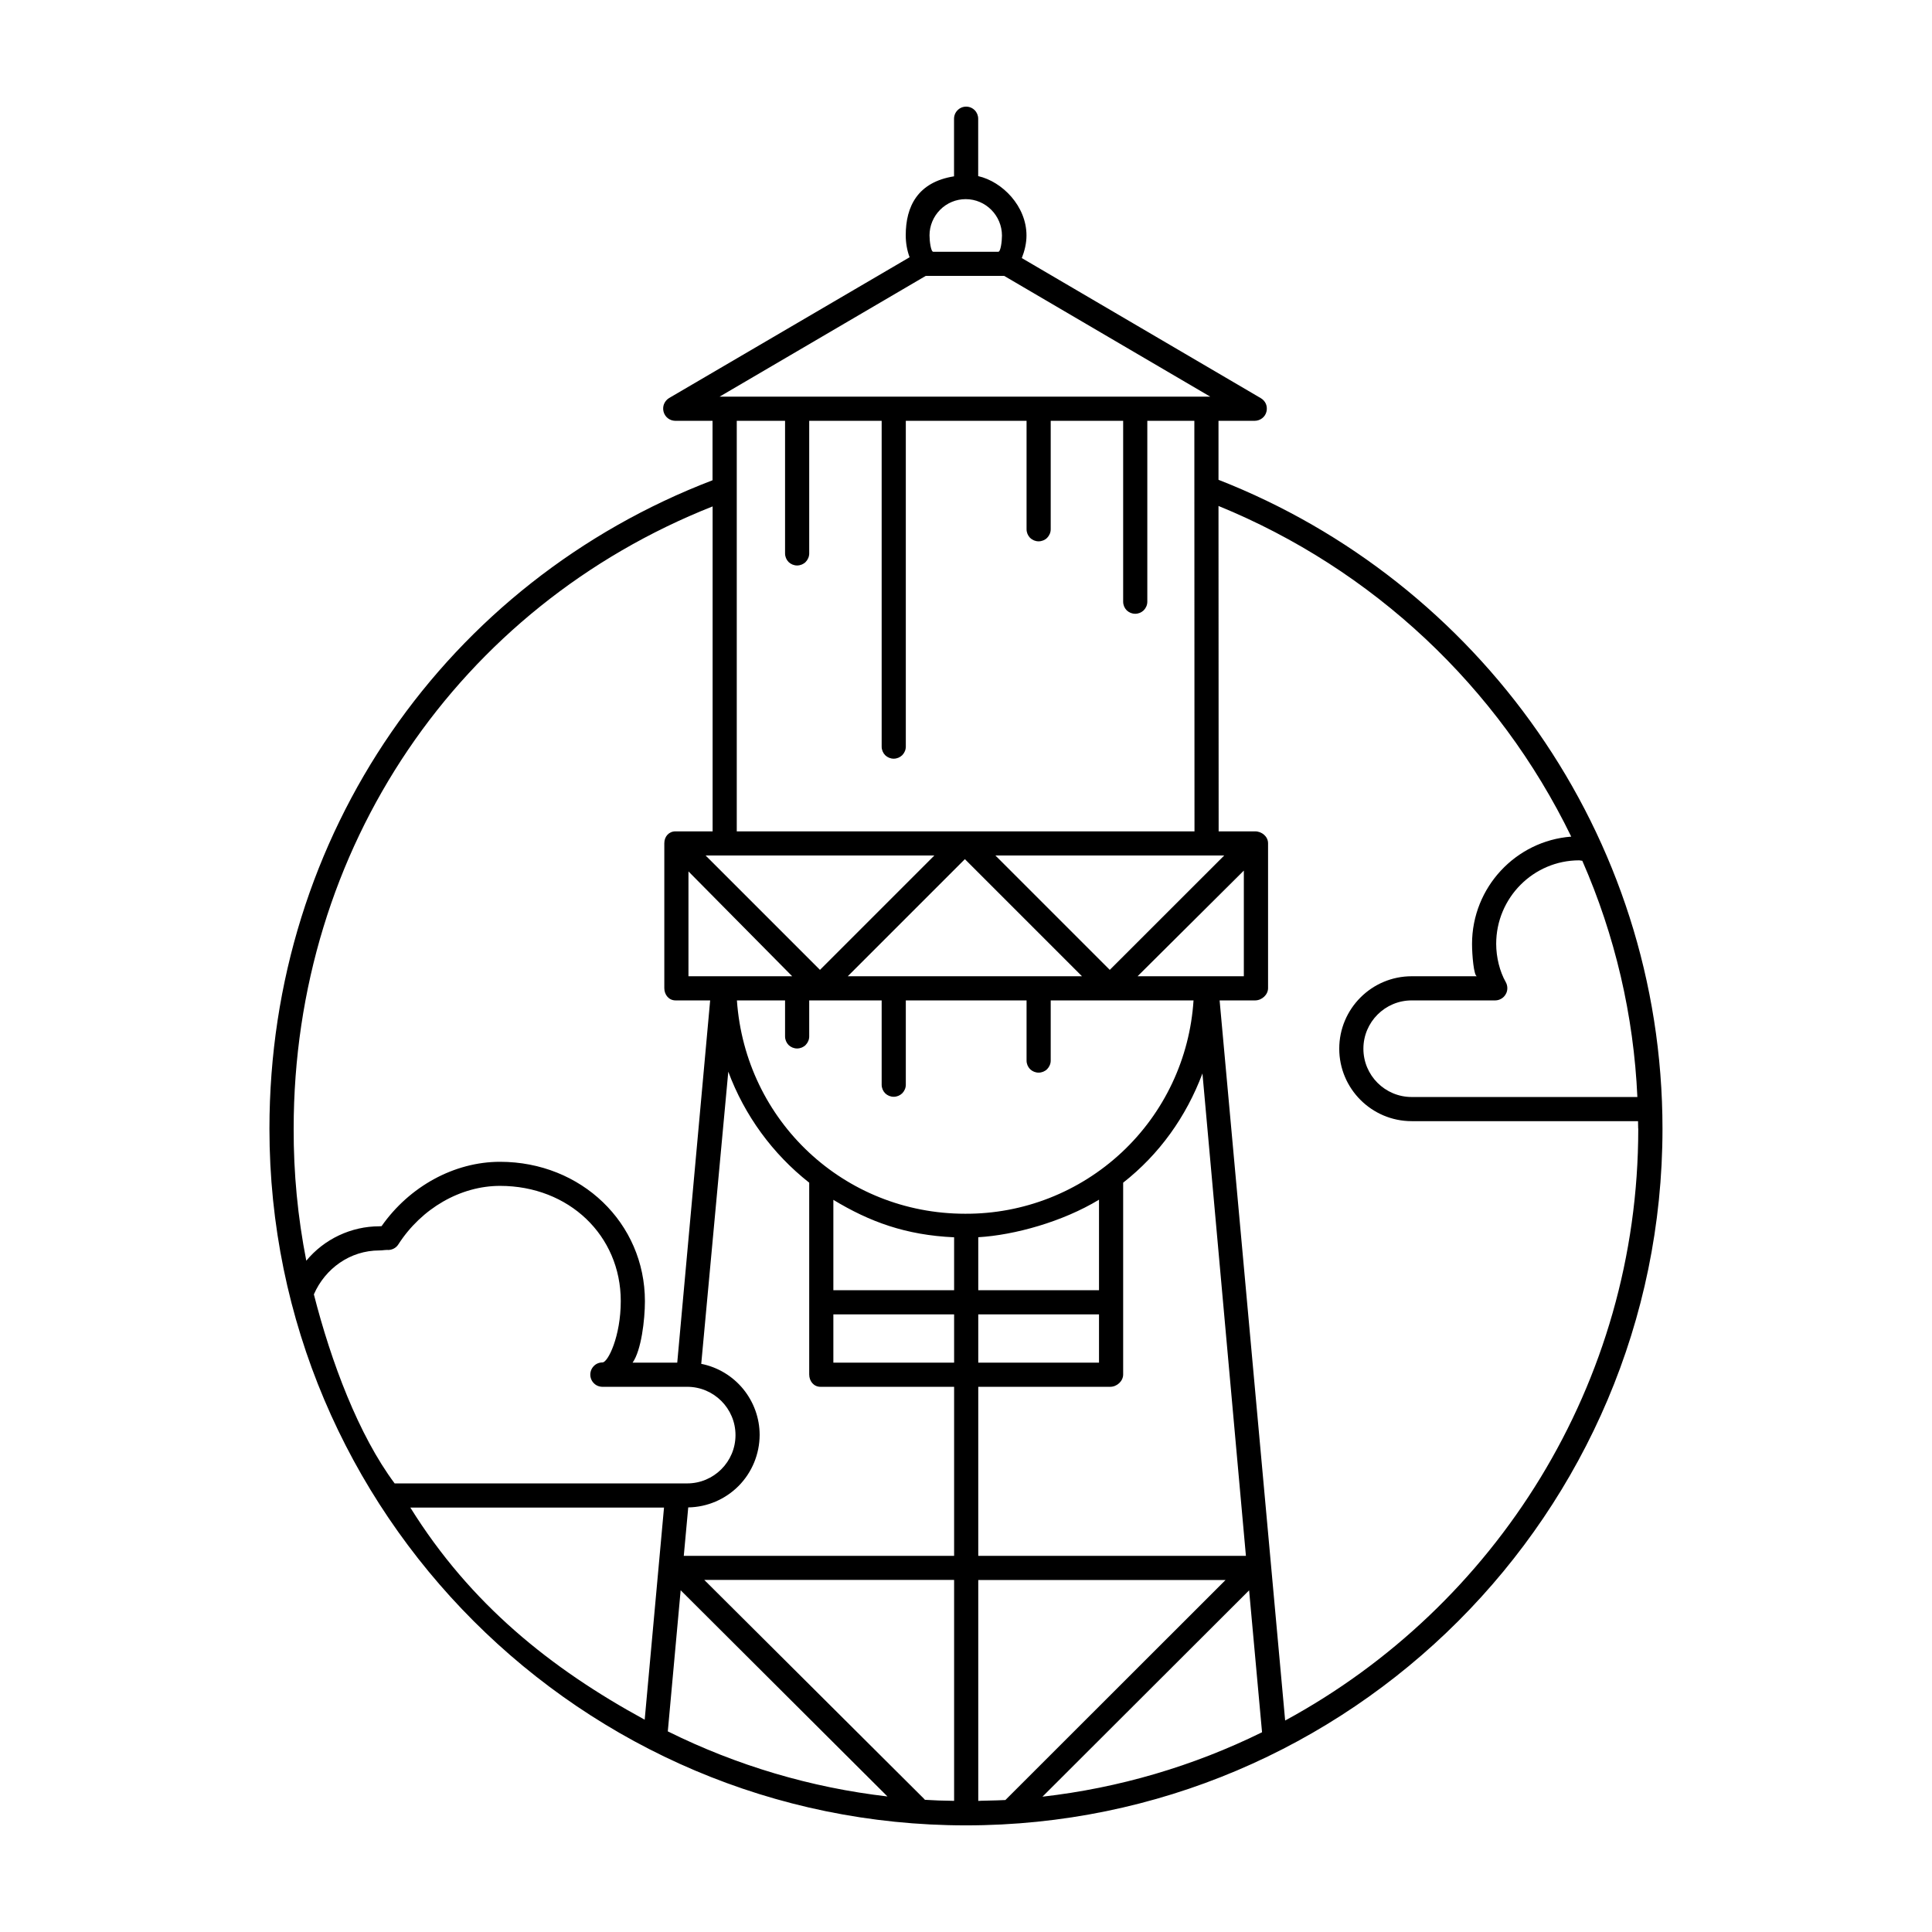 <svg width="26" height="26" viewBox="0 0 26 26" fill="none" xmlns="http://www.w3.org/2000/svg">
<path d="M16.398 6.457L16.398 5.663H16.885C16.921 5.663 16.956 5.651 16.985 5.629C17.013 5.608 17.034 5.577 17.043 5.542C17.052 5.508 17.05 5.471 17.037 5.437C17.023 5.404 16.998 5.376 16.967 5.358L13.751 3.473C13.789 3.377 13.814 3.273 13.814 3.169C13.814 2.774 13.489 2.444 13.164 2.37V1.598C13.164 1.555 13.147 1.513 13.117 1.483C13.086 1.452 13.045 1.435 13.002 1.435C12.959 1.435 12.917 1.452 12.887 1.483C12.856 1.513 12.839 1.555 12.839 1.598V2.373C12.352 2.45 12.189 2.776 12.189 3.166C12.189 3.267 12.206 3.368 12.241 3.462L9.004 5.357C8.973 5.376 8.95 5.404 8.936 5.437C8.923 5.47 8.921 5.506 8.93 5.541C8.939 5.575 8.959 5.606 8.987 5.628C9.015 5.65 9.049 5.662 9.085 5.663H9.589V6.463C6.014 7.832 3.626 11.227 3.626 15.19C3.626 20.359 7.83 24.565 12.999 24.565C18.168 24.565 22.373 20.36 22.373 15.191C22.373 11.221 19.89 7.822 16.398 6.457ZM20.264 13.217C20.183 13.075 20.135 12.883 20.135 12.702C20.135 12.082 20.636 11.578 21.253 11.578C21.259 11.578 21.277 11.581 21.294 11.584C21.735 12.589 21.986 13.667 22.035 14.763H18.998C18.639 14.763 18.348 14.472 18.348 14.113C18.348 13.755 18.639 13.463 18.998 13.463H20.122C20.151 13.463 20.179 13.455 20.204 13.44C20.229 13.426 20.249 13.405 20.263 13.38C20.278 13.356 20.285 13.327 20.285 13.299C20.285 13.27 20.278 13.242 20.264 13.217ZM8.108 18.663H9.248C9.606 18.663 9.898 18.954 9.898 19.313C9.898 19.672 9.606 19.963 9.248 19.963H5.311C4.826 19.313 4.456 18.329 4.224 17.419C4.376 17.07 4.713 16.828 5.104 16.828C5.127 16.828 5.15 16.826 5.173 16.823C5.184 16.822 5.193 16.821 5.208 16.821C5.238 16.824 5.268 16.818 5.295 16.805C5.322 16.792 5.345 16.772 5.361 16.746C5.673 16.261 6.197 15.959 6.729 15.959C7.655 15.959 8.354 16.626 8.354 17.509C8.354 17.986 8.181 18.335 8.108 18.335C8.064 18.335 8.022 18.352 7.992 18.383C7.961 18.414 7.944 18.456 7.944 18.499C7.944 18.543 7.961 18.584 7.992 18.615C8.022 18.646 8.064 18.663 8.108 18.663ZM10.727 7.61C10.77 7.61 10.812 7.593 10.842 7.563C10.872 7.532 10.89 7.491 10.89 7.448V5.663H11.865V10.048C11.865 10.091 11.882 10.132 11.912 10.163C11.943 10.193 11.984 10.21 12.027 10.21C12.07 10.21 12.111 10.193 12.142 10.163C12.172 10.132 12.19 10.091 12.19 10.048V5.663H13.815V7.123C13.815 7.166 13.832 7.207 13.862 7.238C13.893 7.268 13.934 7.285 13.977 7.285C14.02 7.285 14.062 7.268 14.092 7.238C14.122 7.207 14.14 7.166 14.14 7.123V5.663H15.115V8.098C15.115 8.141 15.132 8.182 15.162 8.213C15.193 8.243 15.234 8.26 15.277 8.26C15.32 8.26 15.361 8.243 15.392 8.213C15.422 8.182 15.44 8.141 15.44 8.098V5.663H16.073L16.075 11.188H9.915V5.663H10.565V7.448C10.565 7.491 10.582 7.532 10.612 7.563C10.643 7.593 10.684 7.61 10.727 7.61ZM13.165 17.363V16.65C13.652 16.622 14.302 16.441 14.79 16.145V17.363L13.165 17.363ZM14.79 17.688V18.338H13.165V17.688H14.79ZM12.989 16.334C11.362 16.334 10.031 15.088 9.917 13.463H10.565V13.948C10.565 13.991 10.582 14.032 10.612 14.063C10.643 14.093 10.684 14.11 10.727 14.11C10.77 14.11 10.812 14.093 10.842 14.063C10.872 14.032 10.89 13.991 10.89 13.948V13.463H11.865V14.598C11.865 14.641 11.882 14.682 11.912 14.713C11.943 14.743 11.984 14.76 12.027 14.76C12.07 14.76 12.111 14.743 12.142 14.713C12.172 14.682 12.19 14.641 12.19 14.598V13.463H13.815V14.273C13.815 14.316 13.832 14.357 13.862 14.388C13.893 14.418 13.934 14.435 13.977 14.435C14.02 14.435 14.062 14.418 14.092 14.388C14.122 14.357 14.14 14.316 14.14 14.273V13.463H16.062C16.012 14.243 15.667 14.975 15.096 15.508C14.524 16.042 13.771 16.338 12.989 16.334ZM12.84 17.688V18.338H11.215V17.688H12.84ZM11.215 17.363V16.147C11.702 16.442 12.19 16.622 12.84 16.651V17.363H11.215ZM11.409 13.138L12.985 11.562L14.561 13.138H11.409ZM12.574 11.513L11.035 13.052L9.496 11.513H12.574ZM10.661 13.138H9.265V11.727L10.661 13.138ZM10.89 15.916V18.497C10.89 18.587 10.951 18.663 11.041 18.663H12.84V20.938H9.202L9.262 20.286C9.518 20.282 9.762 20.177 9.942 19.995C10.121 19.813 10.222 19.567 10.223 19.311C10.223 19.085 10.144 18.867 10.001 18.692C9.858 18.518 9.659 18.398 9.437 18.354L9.801 14.422C10.02 15.011 10.397 15.528 10.89 15.916ZM9.16 21.401L11.943 24.176C10.914 24.057 9.914 23.76 8.987 23.3L9.16 21.401ZM12.447 24.221C12.443 24.215 12.438 24.21 12.432 24.204L9.478 21.262H12.84V24.235C12.677 24.233 12.575 24.229 12.447 24.221ZM13.165 21.263H16.493L13.53 24.224C13.407 24.231 13.165 24.233 13.165 24.236V21.263ZM14.029 24.179L16.81 21.402L16.984 23.312C16.056 23.769 15.057 24.062 14.029 24.179ZM13.165 20.938V18.663H14.941C15.031 18.663 15.115 18.587 15.115 18.497V15.916C15.602 15.534 15.963 15.029 16.182 14.446L16.767 20.938L13.165 20.938ZM15.309 13.138L16.739 11.716V13.138H15.309ZM14.935 13.052L13.396 11.513H16.475L14.935 13.052ZM12.996 2.68C13.265 2.68 13.484 2.901 13.484 3.171C13.484 3.245 13.467 3.388 13.435 3.388H12.559C12.527 3.388 12.509 3.243 12.509 3.167C12.509 3.038 12.561 2.914 12.652 2.823C12.743 2.731 12.867 2.68 12.996 2.68ZM12.458 3.713H13.514L16.287 5.338H9.684L12.458 3.713ZM9.59 6.815V11.188H9.091C9.001 11.188 8.94 11.258 8.94 11.348V13.298C8.94 13.387 9.001 13.463 9.091 13.463H9.557L9.114 18.338H8.513C8.63 18.175 8.679 17.761 8.679 17.511C8.679 16.46 7.823 15.635 6.729 15.635C6.114 15.635 5.511 15.965 5.135 16.501C5.125 16.502 5.115 16.503 5.104 16.503C4.917 16.503 4.732 16.545 4.562 16.625C4.392 16.705 4.242 16.821 4.122 16.966C4.007 16.381 3.95 15.786 3.952 15.19C3.952 11.409 6.177 8.166 9.59 6.815ZM5.522 20.288H8.936L8.676 23.143C7.412 22.454 6.331 21.588 5.522 20.288ZM17.295 23.154L16.413 13.463H16.891C16.981 13.463 17.065 13.387 17.065 13.298V11.348C17.065 11.258 16.981 11.188 16.891 11.188H16.4L16.398 6.809C18.474 7.657 20.165 9.242 21.145 11.259C20.4 11.315 19.81 11.941 19.81 12.704C19.81 12.85 19.834 13.138 19.877 13.138H18.998C18.46 13.138 18.023 13.575 18.023 14.113C18.023 14.651 18.46 15.088 18.998 15.088H22.044C22.045 15.251 22.047 15.157 22.047 15.192C22.047 18.627 20.122 21.621 17.295 23.154Z" fill="black"/>
</svg>
